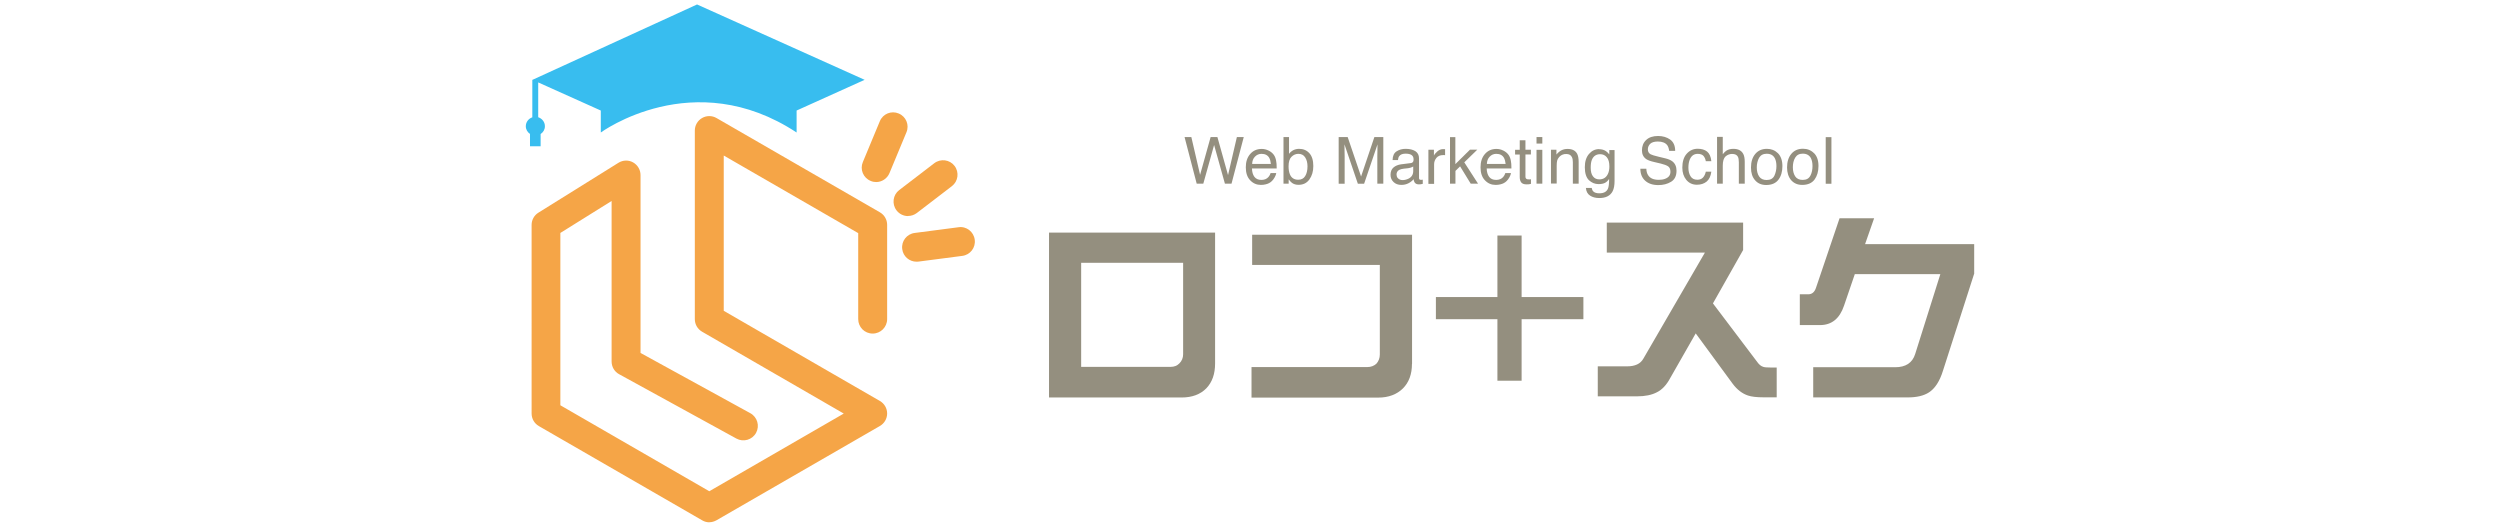 <?xml version="1.0" encoding="UTF-8"?><svg id="a" xmlns="http://www.w3.org/2000/svg" viewBox="0 0 280 59"><defs><style>.b{fill:#f5a547;}.c{fill:#948f7f;}.d{fill:#38bdef;}</style></defs><path class="c" d="M133.43,15.35l.98,4.23,1.18-4.23h.76l1.19,4.26,.99-4.26h.77l-1.37,5.22h-.74l-1.21-4.33-1.21,4.33h-.74l-1.36-5.22h.77Z"/><path class="c" d="M142.1,16.87c.25,.13,.44,.29,.58,.49,.13,.19,.21,.42,.25,.67,.04,.17,.06,.45,.06,.84h-2.77c.01,.39,.1,.7,.27,.93,.17,.23,.43,.35,.79,.35,.33,0,.6-.11,.79-.33,.11-.13,.19-.27,.24-.44h.63c-.02,.14-.07,.29-.17,.47-.09,.17-.2,.31-.31,.42-.19,.19-.43,.32-.72,.38-.15,.04-.33,.06-.52,.06-.47,0-.87-.17-1.2-.52-.33-.34-.49-.83-.49-1.45s.16-1.11,.49-1.49c.33-.38,.76-.57,1.29-.57,.27,0,.53,.06,.78,.19Zm.24,1.49c-.03-.28-.09-.5-.18-.67-.17-.31-.47-.46-.87-.46-.29,0-.54,.11-.74,.32-.2,.21-.3,.48-.31,.81h2.1Z"/><path class="c" d="M145.4,20.13c-.46,0-.78-.21-.94-.63-.09-.22-.14-.52-.14-.87,0-.5,.11-.86,.33-1.07,.22-.22,.48-.33,.77-.33,.33,0,.59,.13,.76,.4,.17,.26,.26,.6,.26,1,0,.45-.09,.82-.26,1.09-.17,.28-.43,.41-.78,.41Zm-1.66,.44h.59v-.48c.14,.18,.26,.31,.38,.4,.2,.14,.44,.21,.73,.21,.52,0,.92-.2,1.21-.6,.29-.4,.44-.9,.44-1.5,0-.64-.15-1.12-.44-1.44-.3-.33-.68-.49-1.15-.49-.23,0-.44,.05-.63,.14-.19,.1-.36,.23-.5,.42v-1.88h-.62v5.23Z"/><path class="c" d="M149.93,15.35h1.01l1.5,4.42,1.49-4.42h1v5.22h-.67v-3.08c0-.11,0-.28,.01-.53s.01-.51,.01-.79l-1.5,4.41h-.7l-1.5-4.41v.16c0,.13,0,.32,.01,.59s.01,.45,.01,.58v3.08h-.67v-5.22Z"/><path class="c" d="M156.94,18.4c-.36,.05-.65,.17-.87,.36-.22,.19-.33,.47-.33,.82,0,.32,.11,.59,.34,.81,.22,.21,.51,.32,.87,.32,.29,0,.56-.06,.81-.19,.24-.13,.43-.28,.56-.45,.02,.15,.06,.27,.11,.35,.1,.16,.26,.23,.48,.23,.09,0,.16,0,.21-.01,.05,0,.13-.02,.23-.05v-.47s-.08,.01-.11,.02c-.04,0-.07,0-.1,0-.09,0-.14-.02-.17-.06-.03-.04-.04-.09-.04-.16v-2.19c0-.36-.14-.62-.41-.8-.28-.17-.64-.26-1.09-.26-.38,0-.72,.09-1.01,.28-.29,.18-.44,.51-.45,.98h.6c.02-.2,.07-.35,.15-.45,.14-.18,.37-.27,.71-.27,.29,0,.51,.05,.66,.15,.15,.1,.23,.26,.23,.48,0,.11-.01,.19-.04,.25-.05,.1-.15,.17-.3,.18l-1.02,.13Zm-.53,1.16c0-.24,.1-.42,.3-.53,.12-.07,.29-.11,.52-.14l.39-.04c.12-.01,.24-.04,.36-.07,.12-.04,.22-.08,.3-.13v.51c0,.39-.18,.68-.53,.85-.21,.1-.43,.16-.65,.16-.19,0-.35-.05-.48-.16-.14-.11-.2-.25-.2-.44Z"/><path class="c" d="M159.99,16.77h.61v.66c.05-.13,.17-.28,.37-.46,.2-.18,.42-.27,.67-.27,.01,0,.03,0,.06,0,.03,0,.08,0,.15,.01v.67s-.07-.01-.11-.01c-.03,0-.07,0-.11,0-.32,0-.57,.1-.75,.31-.17,.21-.26,.45-.26,.72v2.19h-.64v-3.81Z"/><path class="c" d="M162.39,15.36h.61v3.02l1.64-1.62h.82l-1.46,1.42,1.54,2.39h-.82l-1.19-1.94-.52,.51v1.43h-.61v-5.22Z"/><path class="c" d="M168.39,16.87c.25,.13,.44,.29,.58,.49,.13,.19,.21,.42,.25,.67,.04,.17,.06,.45,.06,.84h-2.77c.01,.39,.1,.7,.27,.93,.17,.23,.43,.35,.79,.35,.33,0,.6-.11,.79-.33,.11-.13,.19-.27,.24-.44h.63c-.02,.14-.07,.29-.17,.47-.09,.17-.2,.31-.31,.42-.19,.19-.43,.32-.72,.38-.15,.04-.33,.06-.52,.06-.47,0-.87-.17-1.2-.52-.33-.34-.49-.83-.49-1.45s.16-1.11,.49-1.49c.33-.38,.76-.57,1.29-.57,.27,0,.53,.06,.78,.19Zm.24,1.49c-.03-.28-.09-.5-.18-.67-.17-.31-.46-.46-.87-.46-.29,0-.54,.11-.74,.32-.2,.21-.3,.48-.31,.81h2.1Z"/><path class="c" d="M170.21,15.71h.64v1.06h.61v.53h-.61v2.48c0,.13,.04,.22,.14,.27,.05,.03,.13,.04,.25,.04,.03,0,.06,0,.1,0,.04,0,.08,0,.13-.01v.51c-.07,.02-.15,.04-.23,.05-.08,0-.16,.01-.26,.01-.3,0-.5-.08-.61-.23-.11-.15-.16-.35-.16-.6v-2.51h-.52v-.53h.52v-1.06Z"/><path class="c" d="M172.09,16.08h.65v-.73h-.65v.73Zm0,4.49h.65v-3.79h-.65v3.79Z"/><path class="c" d="M173.71,16.77h.61v.54c.18-.22,.37-.38,.57-.48s.43-.15,.67-.15c.54,0,.9,.19,1.09,.56,.1,.21,.16,.5,.16,.89v2.44h-.65v-2.4c0-.23-.03-.42-.1-.56-.11-.24-.32-.36-.62-.36-.15,0-.28,.01-.37,.05-.17,.05-.33,.16-.46,.31-.11,.13-.18,.26-.21,.39-.03,.13-.05,.32-.05,.57v1.99h-.64v-3.81Z"/><path class="c" d="M180.25,18.65c0,.31-.05,.59-.16,.82-.19,.41-.51,.62-.97,.62-.3,0-.53-.11-.7-.33-.18-.22-.26-.55-.26-.98,0-.36,.04-.66,.13-.88,.17-.42,.48-.63,.93-.63,.3,0,.55,.11,.74,.34,.2,.23,.29,.58,.29,1.05Zm-1.15-1.95c-.44,0-.82,.18-1.13,.54-.31,.36-.47,.85-.47,1.49,0,.67,.16,1.16,.46,1.45,.31,.29,.67,.44,1.08,.44,.3,0,.54-.05,.72-.14,.18-.1,.33-.24,.46-.44,0,.52-.04,.89-.13,1.09-.15,.35-.47,.52-.96,.52-.31,0-.54-.07-.68-.21-.09-.09-.15-.22-.18-.39h-.65c.03,.39,.19,.68,.47,.86,.28,.18,.62,.27,1.03,.27,.74,0,1.24-.26,1.5-.77,.14-.28,.21-.66,.21-1.14v-3.46h-.59v.48c-.13-.16-.25-.28-.37-.36-.22-.15-.48-.22-.78-.22Z"/><path class="c" d="M183.72,18.89c0,.56,.17,1.01,.53,1.34,.36,.33,.85,.5,1.48,.5,.54,0,1.02-.12,1.43-.37,.41-.25,.61-.66,.61-1.24,0-.46-.16-.82-.48-1.06-.19-.14-.45-.25-.79-.33l-.71-.17c-.48-.11-.78-.21-.92-.28-.21-.12-.31-.3-.31-.56,0-.23,.09-.44,.26-.61,.18-.17,.46-.26,.86-.26,.49,0,.84,.14,1.05,.41,.11,.15,.18,.36,.22,.64h.67c0-.58-.19-1-.56-1.27-.37-.26-.82-.4-1.35-.4-.58,0-1.03,.15-1.34,.45-.32,.3-.47,.69-.47,1.16,0,.43,.16,.76,.48,.98,.19,.13,.5,.24,.95,.34l.68,.16c.37,.09,.64,.19,.82,.31,.17,.12,.26,.32,.26,.61,0,.38-.2,.64-.61,.79-.21,.08-.44,.11-.7,.11-.57,0-.97-.17-1.19-.52-.12-.18-.19-.42-.2-.72h-.67Z"/><path class="c" d="M190.15,16.66c-.5,0-.91,.19-1.24,.56-.33,.37-.49,.89-.49,1.56,0,.55,.15,1,.44,1.36,.3,.36,.69,.55,1.19,.55,.44,0,.8-.12,1.09-.35,.28-.23,.46-.6,.53-1.11h-.62c-.06,.28-.17,.5-.32,.66-.16,.16-.36,.24-.63,.24-.35,0-.6-.13-.76-.39-.16-.26-.24-.58-.24-.96s.06-.7,.17-.95c.18-.4,.47-.6,.87-.6,.3,0,.51,.08,.65,.23,.13,.16,.22,.35,.26,.59h.62c-.05-.51-.22-.87-.48-1.08-.27-.21-.62-.31-1.05-.31Z"/><path class="c" d="M192.31,20.57h.64v-2.02c0-.51,.11-.85,.32-1.04,.22-.18,.46-.27,.72-.27,.32,0,.54,.1,.65,.31,.07,.13,.11,.34,.11,.62v2.4h.66v-2.44c0-.37-.05-.67-.16-.88-.2-.39-.57-.58-1.12-.58-.31,0-.56,.07-.77,.2-.12,.08-.26,.21-.41,.4v-1.94h-.64v5.23Z"/><path class="c" d="M197.86,20.16c-.38,0-.66-.13-.84-.4-.18-.27-.26-.61-.26-1.01s.09-.78,.26-1.08c.18-.3,.46-.45,.85-.45,.44,0,.74,.17,.92,.52,.11,.22,.17,.51,.17,.87,0,.39-.08,.75-.23,1.07-.16,.32-.44,.48-.86,.48Zm.03-3.49c-.54,0-.98,.19-1.3,.57-.32,.38-.48,.89-.48,1.53,0,.6,.15,1.07,.46,1.42,.3,.35,.72,.53,1.24,.53,.62,0,1.08-.2,1.38-.6,.3-.4,.44-.91,.44-1.52s-.17-1.11-.5-1.44c-.34-.33-.75-.49-1.23-.49Z"/><path class="c" d="M202.77,19.67c.16-.32,.23-.68,.23-1.07,0-.36-.06-.64-.17-.87-.18-.35-.49-.52-.92-.52-.39,0-.67,.15-.85,.45-.18,.3-.26,.66-.26,1.08s.09,.74,.26,1.01c.18,.27,.46,.4,.84,.4,.42,0,.71-.16,.86-.48Zm.4-2.52c.33,.33,.5,.81,.5,1.44s-.15,1.12-.44,1.52c-.3,.4-.76,.6-1.38,.6-.52,0-.93-.18-1.24-.53-.3-.35-.46-.83-.46-1.42,0-.64,.16-1.15,.48-1.53,.32-.38,.75-.57,1.3-.57,.49,0,.9,.16,1.23,.49Z"/><path class="c" d="M204.48,15.36h.64v5.22h-.64v-5.22Z"/><path class="c" d="M132.08,40.71c-.24,.25-.57,.38-.98,.38h-10.01v-11.66h11.42v10.25c0,.4-.14,.75-.43,1.03Zm4.01-14.66h-18.6v18.47h14.84c1.18,0,2.1-.34,2.78-1.03,.66-.69,.98-1.61,.98-2.78v-14.66Z"/><path class="c" d="M158.14,40.75c0,1.16-.34,2.08-1.01,2.75s-1.61,1.03-2.75,1.03h-14.21v-3.42h12.98c.4,0,.74-.13,1.01-.38,.25-.28,.38-.63,.38-1.03v-10.03h-14.3v-3.38h17.91v14.46Z"/><path class="c" d="M177.34,35.75h-6.92v6.89h-2.71v-6.89h-6.89v-2.48h6.89v-6.89h2.71v6.89h6.92v2.48Z"/><path class="c" d="M198.98,44.5h-1.48c-.76,0-1.34-.07-1.72-.2-.64-.21-1.22-.65-1.72-1.32l-4.14-5.64-2.86,5.01c-.42,.78-.92,1.31-1.5,1.59-.57,.3-1.31,.45-2.22,.45h-4.39v-3.36h3.29c.88,0,1.49-.28,1.81-.85l6.9-11.89h-10.99v-3.36h15.27v3.07l-3.38,5.98,4.99,6.6c.18,.25,.39,.43,.65,.51,.15,.05,.41,.07,.78,.07h.72v3.34Z"/><path class="c" d="M221.12,30.61l-3.51,10.92c-.36,1.16-.88,1.97-1.57,2.42-.57,.37-1.36,.56-2.37,.56h-10.59v-3.38h9.18c1.18,0,1.93-.49,2.24-1.48l2.82-8.95h-9.58l-1.21,3.54c-.49,1.45-1.39,2.17-2.69,2.17h-2.26v-3.45h.96c.4,0,.69-.24,.85-.72l2.64-7.79h3.87l-1.01,2.89h12.22v3.27Z"/><g><g><path class="b" d="M79.46,58.5c-.28,0-.56-.07-.81-.22l-18.3-10.56c-.5-.29-.81-.82-.81-1.4V25.19c0-.56,.29-1.08,.76-1.37l8.97-5.59c.5-.31,1.13-.33,1.64-.04,.51,.29,.83,.83,.83,1.42v19.92l12.3,6.75c.78,.43,1.07,1.41,.64,2.2-.43,.78-1.41,1.07-2.2,.64l-13.14-7.21c-.52-.28-.84-.83-.84-1.42V22.51l-5.74,3.58v19.3l16.68,9.63,15.06-8.7-15.87-9.17c-.5-.29-.81-.82-.81-1.4V14.62c0-.58,.31-1.11,.81-1.4,.5-.29,1.12-.29,1.62,0l18.3,10.56c.5,.29,.81,.82,.81,1.4v10.56c0,.89-.72,1.62-1.62,1.62s-1.62-.72-1.62-1.62v-9.63l-15.06-8.69v17.39l17.49,10.1c.5,.29,.81,.82,.81,1.4s-.31,1.11-.81,1.4l-18.3,10.56c-.25,.14-.53,.22-.81,.22Z"/><path class="b" d="M101.7,24.2c-.49,0-.97-.22-1.29-.64-.54-.71-.41-1.73,.3-2.27l3.93-3.01c.71-.54,1.73-.41,2.27,.3,.54,.71,.41,1.73-.3,2.27l-3.93,3.01c-.29,.22-.64,.33-.98,.33Z"/><path class="b" d="M102.65,29.31c-.8,0-1.5-.59-1.6-1.41-.12-.89,.51-1.7,1.4-1.81l4.91-.64c.88-.13,1.7,.51,1.81,1.4,.12,.89-.51,1.7-1.4,1.81l-4.91,.64c-.07,0-.14,.01-.21,.01Z"/><path class="b" d="M98.13,20.39c-.21,0-.42-.04-.62-.13-.83-.34-1.22-1.29-.87-2.11l1.9-4.57c.34-.83,1.29-1.22,2.11-.87,.83,.34,1.22,1.29,.87,2.11l-1.9,4.57c-.26,.62-.86,1-1.49,1Z"/></g><path class="d" d="M78.07,.5l-18.43,8.44h-.02v4.2c-.42,.14-.73,.53-.73,1,0,.36,.19,.67,.47,.86v1.38h1.19v-1.37c.29-.19,.48-.5,.48-.87,0-.48-.32-.87-.75-1.01v-3.9l7.01,3.15v2.46s10.37-7.62,21.93,0v-2.46l7.62-3.44L78.07,.5Z"/></g></svg>
